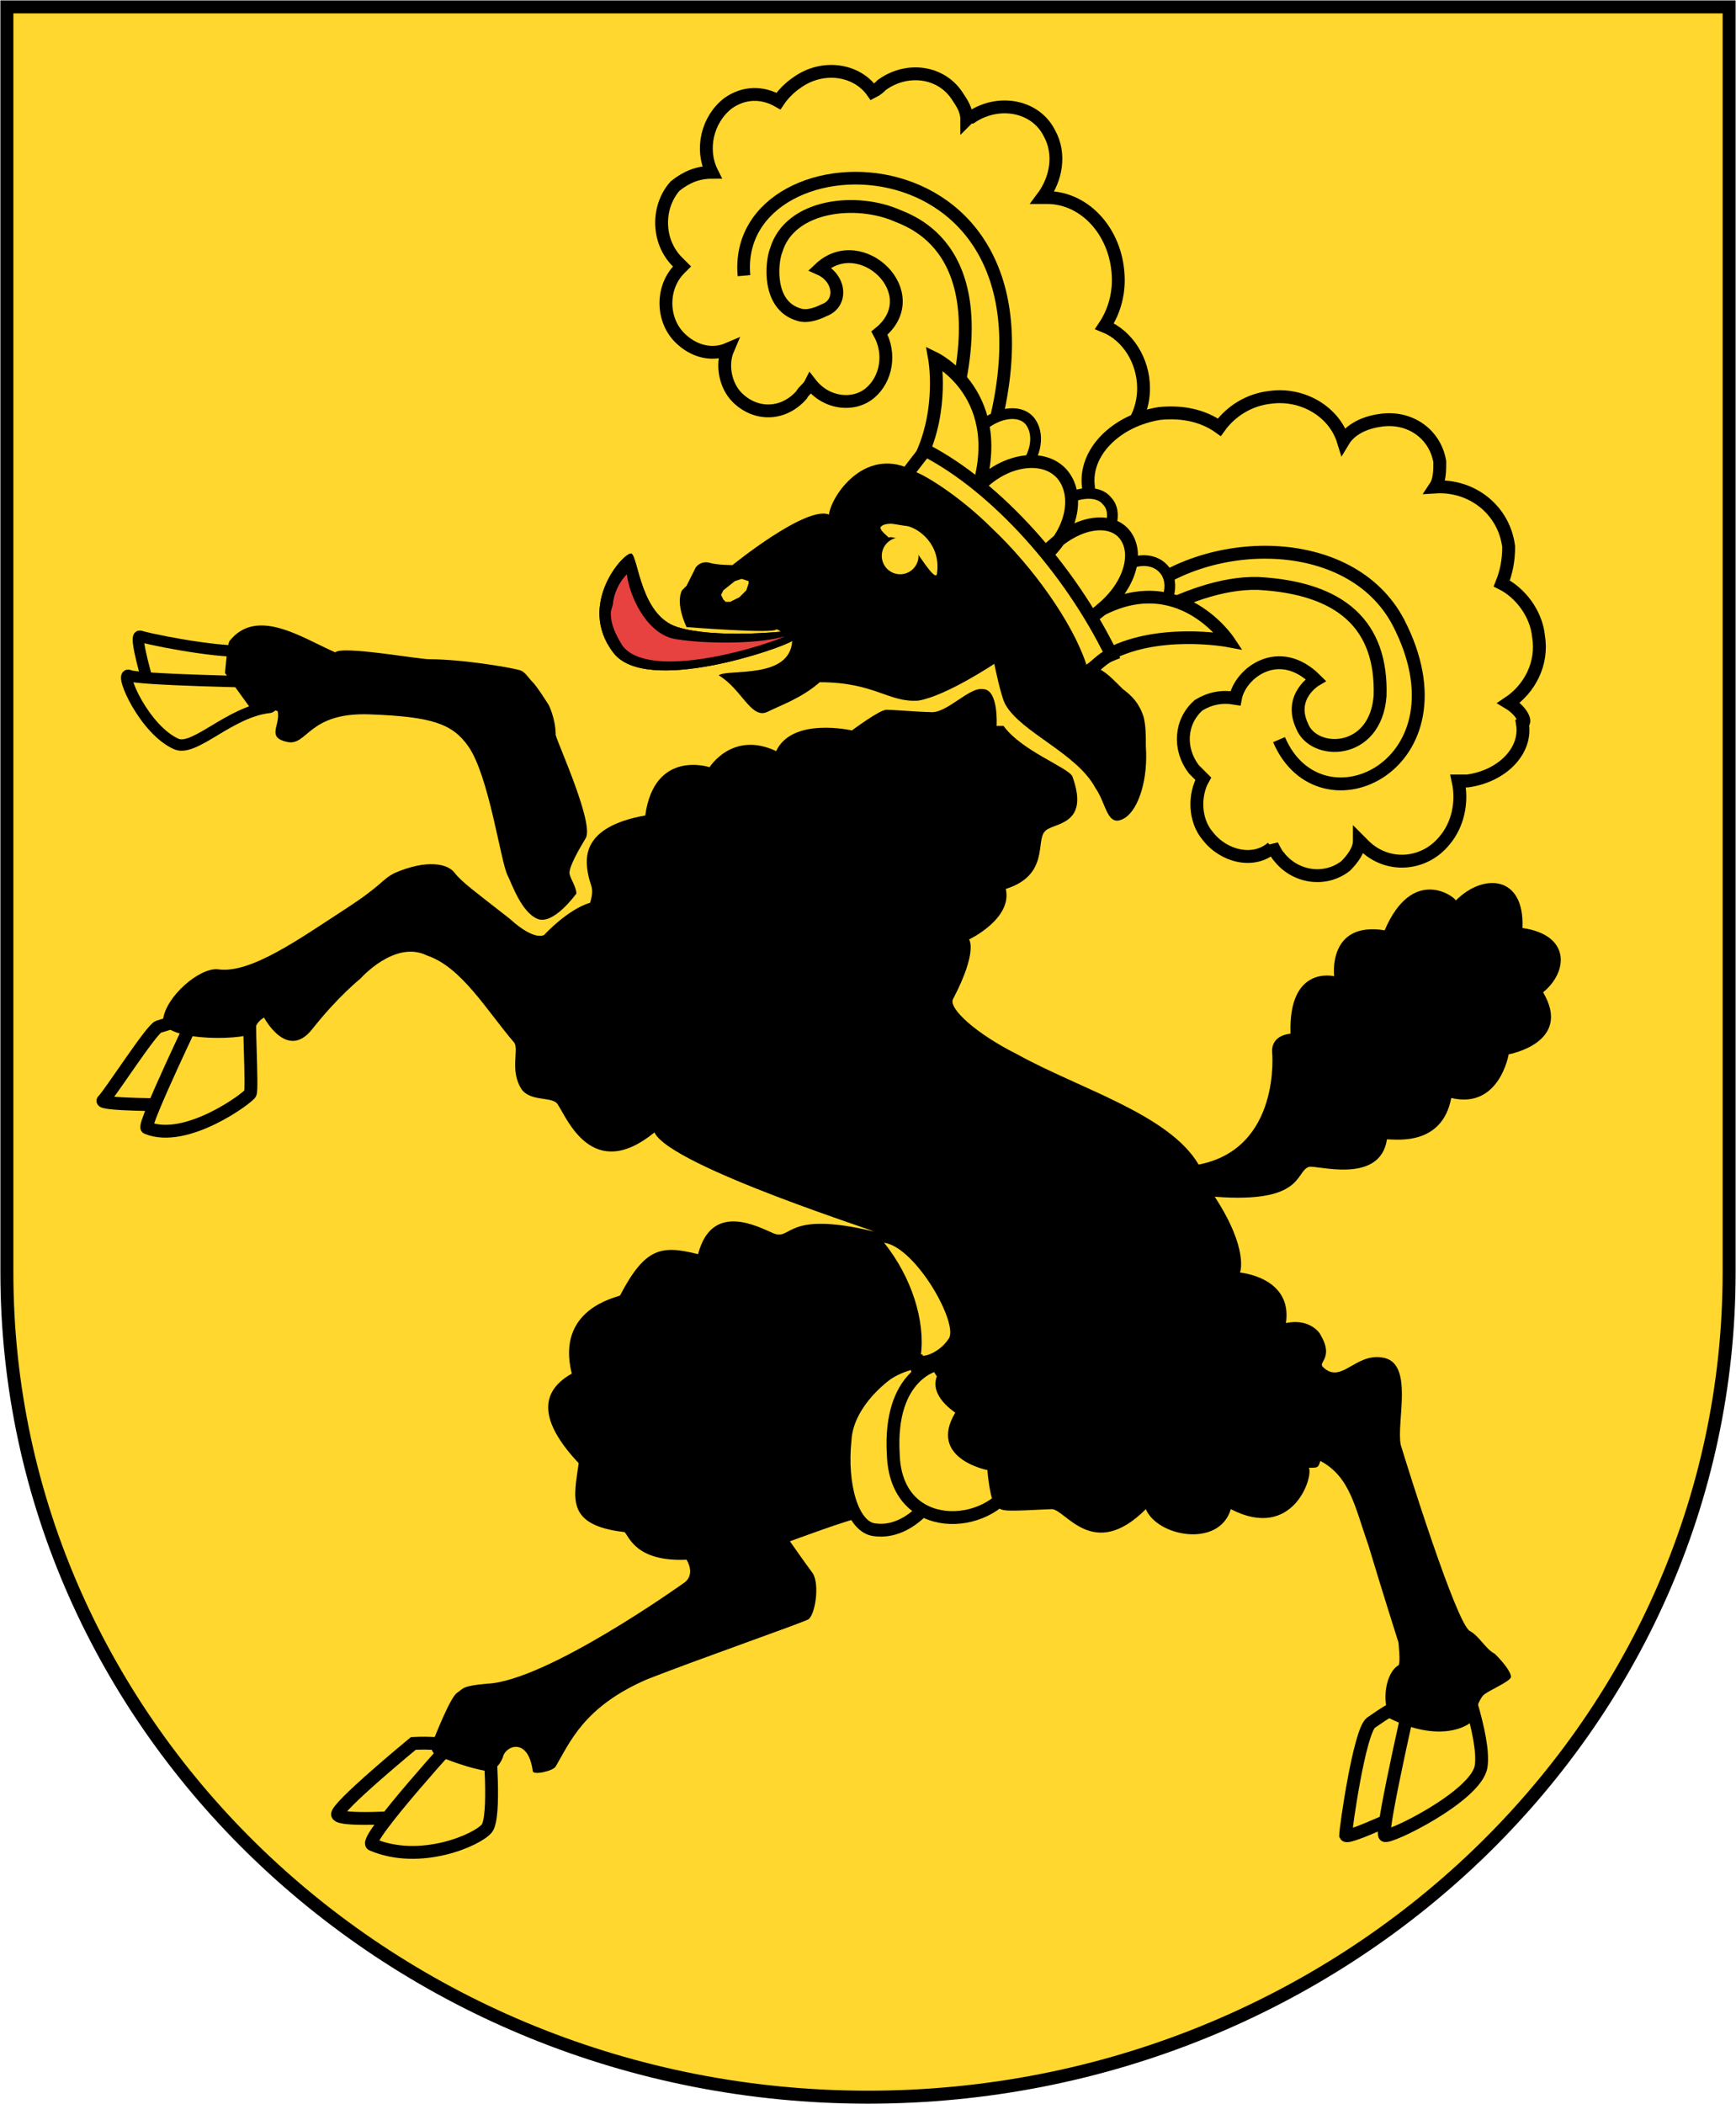 <?xml version="1.0" encoding="utf-8"?>
<!-- Generator: Adobe Illustrator 27.8.1, SVG Export Plug-In . SVG Version: 6.00 Build 0)  -->
<svg version="1.1" id="Layer_1" xmlns:cc="http://creativecommons.org/ns#"
	 xmlns="http://www.w3.org/2000/svg" xmlns:xlink="http://www.w3.org/1999/xlink" x="0px" y="0px" viewBox="0 0 75.6 91.6"
	 style="enable-background:new 0 0 75.6 91.6;" xml:space="preserve">
<style type="text/css">
	.st0{fill:#FFD72E;}
	.st1{fill:none;stroke:#000000;stroke-width:0.565;}
	.st2{fill:none;stroke:#000000;stroke-width:0.496;stroke-miterlimit:10;}
	.st3{fill:none;stroke:#000000;stroke-width:0.559;}
	.st4{fill:none;stroke:#000000;stroke-width:0.559;stroke-miterlimit:10;}
	.st5{fill:none;stroke:#000000;stroke-width:0.551;}
	.st6{fill:none;stroke:#000000;stroke-width:0.559;}
	.st7{fill:none;stroke:#000000;stroke-width:0.561;}
	.st8{fill:none;stroke:#000000;stroke-width:0.468;}
	.st9{fill:#050102;}
	.st10{fill:#E7423F;}
</style>
<path class="st0" d="M37.8,0.3h37.5v55.1c0,19.8-16.8,35.9-37.5,35.9c-20.7,0-37.5-16.1-37.5-35.9l0-55.1L37.8,0.3L37.8,0.3z"/>
<path class="st1" d="M37.8,0.3h37.5v55.1c0,19.8-16.8,35.9-37.5,35.9c-20.7,0-37.5-16.1-37.5-35.9l0-55.1L37.8,0.3L37.8,0.3z"/>
<path class="st2" d="M6.5,29.9c0,0,2.4,0.6,3.7,0.1c0.8-0.3,0.8-1.7,0.6-1.7c-0.6,0.2-3.6-0.3-4.7-0.6C5.8,27.6,6.5,29.9,6.5,29.9
	L6.5,29.9z"/>
<path class="st0" d="M11.6,29.7c0,0-5.7-0.1-6-0.3c-0.4-0.1,0.7,2.4,2.1,3c0.8,0.3,2.3-1.4,4-1.6C12.1,30.8,11.6,29.7,11.6,29.7"/>
<path d="M10,27.9c-0.1,0.1-0.2,1.4-0.2,1.4l1.3,1.8c0,0,1-0.3,1-0.1c0.1,0.6-0.5,1.1,0.4,1.3c0.9,0.2,0.9-1.3,3.6-1.2
	c2.7,0.1,3.6,0.4,4.3,1.4c0.9,1.3,1.4,5,1.7,5.6c0.2,0.4,0.6,1.6,1.3,1.9c0.7,0.3,1.7-1.1,1.7-1.1c0-0.3-0.3-0.7-0.3-0.9
	c0-0.3,0.4-1,0.7-1.5c0.4-0.6-1.2-4.1-1.3-4.5c0-0.7-0.3-1.3-0.3-1.3s-0.5-0.8-0.7-1c-0.2-0.2-0.3-0.4-0.5-0.5
	c-0.2-0.1-2.5-0.5-4-0.5c-0.5,0-3.8-0.6-4.1-0.3C13.2,27.8,11.2,26.4,10,27.9"/>
<path class="st3" d="M39.9,59.2c0,0.2,0.8,5.6,0.8,5.8s-1.1,1.8-2.6,1.6c-1-0.1-1.5-2-1.3-3.9C36.9,60.7,39.4,59.1,39.9,59.2z"/>
<path class="st0" d="M44.1,64.6c-1.1-1.7-3.3-5.2-3.3-5.2s-2.1,0.4-1.9,3.9C39,66.9,43.1,66.6,44.1,64.6"/>
<g>
	<path class="st3" d="M44.1,64.6c-1.1-1.7-3.3-5.2-3.3-5.2s-2.1,0.4-1.9,3.9C39,66.9,43.1,66.6,44.1,64.6z"/>
	<path class="st2" d="M11.6,29.7c0,0-5.7-0.1-6-0.3c-0.4-0.1,0.7,2.4,2.1,3c0.8,0.3,2.3-1.4,4-1.6C12.1,30.8,11.6,29.7,11.6,29.7
		L11.6,29.7z"/>
	<path class="st4" d="M8.9,44.1l-1.3,4c0,0-3.4,0-3.1-0.2c0.3-0.3,2.1-3.1,2.4-3.2S8.9,44.1,8.9,44.1z"/>
</g>
<path class="st0" d="M8.7,43.8c0,0,2.3,0.4,2.2,0.3c-0.1,0,0.1,3.3,0,3.5c-0.1,0.2-2.8,2.2-4.5,1.5C6.2,49,8.7,43.8,8.7,43.8"/>
<path class="st4" d="M8.7,43.8c0,0,2.3,0.4,2.2,0.3c-0.1,0,0.1,3.3,0,3.5c-0.1,0.2-2.8,2.2-4.5,1.5C6.2,49,8.7,43.8,8.7,43.8
	L8.7,43.8z"/>
<path class="st3" d="M18,75.9c0,0,1.7-0.1,2,0.3c0.3,0.4-2.4,2.9-2.4,2.9s-2.8,0.2-2.9-0.1S18,75.9,18,75.9z"/>
<path class="st0" d="M20.1,75.4l1.2,0.4c0,0,0.3,3.3-0.1,3.8c-0.4,0.5-2.9,1.6-5,0.7C15.8,80.1,20.1,75.4,20.1,75.4"/>
<path class="st3" d="M20.1,75.4l1.2,0.4c0,0,0.3,3.3-0.1,3.8c-0.4,0.5-2.9,1.6-5,0.7C15.8,80.1,20.1,75.4,20.1,75.4L20.1,75.4z
	 M59.7,75c0.6-0.4,1.2-0.9,2.1-0.9l-0.2,4.6c0,0-2.9,1.4-3,1.2C58.6,79.6,59.2,75.4,59.7,75z"/>
<path class="st0" d="M61.7,72.8c0,0-1.6,6.9-1.4,7.1c0.1,0.2,4-1.7,4.2-3c0.2-1.3-1-4.4-1-4.4L61.7,72.8z"/>
<path class="st3" d="M61.7,72.8c0,0-1.6,6.9-1.4,7.1c0.1,0.2,4-1.7,4.2-3c0.2-1.3-1-4.4-1-4.4L61.7,72.8z"/>
<path d="M41.3,58.3c-0.4,0.6-1.1,0.8-1.2,0.7c0.2-1.5-0.4-3.4-1.6-4.9C39.9,54.3,41.8,57.7,41.3,58.3 M22.4,45.4
	c0.2,0.3-0.2,1.2,0.3,2c0.4,0.6,1.4,0.3,1.6,0.7c0.4,0.6,1.5,3.4,4.2,1.2c0.7,1.5,10.3,4.5,9.5,4.3c-3.8-0.9-3.5,0.4-4.3,0.1
	c-0.7-0.3-2.7-1.4-3.3,0.9c-1.6-0.4-2.3-0.3-3.4,1.8c-0.2,0.1-2.8,0.6-2.1,3.4c-1.6,0.9-1.2,2.3,0.3,3.9c-0.2,1.5-0.6,2.7,2,3
	c0.2,0.2,0.5,1.3,2.7,1.2c0.4,0.7-0.1,1-0.1,1s-6,4.3-8.6,4.4c-1.1,0.1-1,0.2-1.3,0.4s-1,2-1,2s-0.3,0.5,0.1,0.7
	c0.4,0.2,1.5,0.6,2.2,0.7c0.2,0,0.5-0.1,0.7-0.6c0.1-0.5,1.1-0.9,1.3,0.6c0,0.2,0.9,0,1-0.2c0.6-1,1.2-2.6,4-3.8
	c2.3-0.9,6.6-2.4,7-2.6c0.3-0.2,0.5-1.5,0.2-2c-0.3-0.4-1-1.4-1-1.4s2.7-1,3-1c-2-3.1,0.8-7.1,3.6-6.5c-0.1,0.1-0.8,0.9,0.6,1.9
	C40.4,63.5,43,64,43,64s0.1,1.4,0.4,1.6c0.3,0.2,0.3,0.2,2.4,0.1c0.6,0,1.8,2.3,4.1,0c0.5,1.2,3.2,1.7,3.7,0
	c2.7,1.4,3.6-1.4,3.4-1.8c0.4,0,0.4,0,0.5-0.3c1.3,0.7,1.5,2,2.1,3.7c0.6,2,1.3,4.2,1.3,4.2s0.1,0.9,0,1c-0.4,0.2-0.8,1.2-0.4,2.3
	c2.4,1.2,3.7,0.2,3.7,0c0-0.2,0.2-0.8,0.4-1c0.2-0.2,1.2-0.6,1.2-0.8c0-0.2-0.3-0.6-0.7-1c-0.4-0.2-0.7-0.8-1.1-1
	c-0.6-0.4-2.7-7.1-3-8.1c-0.2-1,0.6-3.6-0.8-3.8c-1.2-0.2-1.8,1.2-2.6,0.4c-0.2-0.2,0.5-0.4-0.1-1.4c-0.1-0.2-0.6-0.7-1.5-0.5
	c0.3-2-2-2.2-2-2.2s0.4-1-1.1-3.3c3.9,0.3,3.5-1.1,4.1-1.3c0.3-0.1,3.1,0.8,3.4-1.2c0.4,0,2.4,0.3,2.8-1.8c2.1,0.5,2.5-1.9,2.5-1.9
	s2.8-0.5,1.5-2.7c1.1-0.9,1.2-2.5-0.9-2.8c0.1-2.3-1.7-2.4-2.9-1.2c-0.1-0.2-1.9-1.5-3.1,1.3c-2.5-0.4-2.2,2-2.2,2s-2-0.5-1.9,2.5
	c-0.9,0.1-0.8,0.8-0.8,0.8s0.4,4.2-3.2,4.9c-1.3-2.2-5.2-3.3-7.9-4.8c-1.8-0.9-3-2-2.8-2.4c1.1-2.1,0.7-2.6,0.7-2.6s1.9-0.9,1.6-2.2
	c1.9-0.6,1.3-2.1,1.7-2.5c0.3-0.4,2-0.2,1.2-2.4c-0.2-0.4-2.2-1.1-3-2.2c-0.2,0-0.3,0-0.3,0S43.5,30,42.8,30c-0.6-0.1-1.6,1.1-2.3,1
	c-0.4,0-1.6-0.1-1.9-0.1c-0.3,0-1.5,0.9-1.5,0.9s-2.6-0.6-3.3,0.9c-1.9-0.9-2.9,0.7-2.9,0.7s-2.4-0.8-2.8,2.1
	c-2.8,0.5-2.6,1.9-2.5,2.5c0.1,0.6,0.3,0.6,0.1,1.3c-1,0.3-2,1.4-2,1.4S23.3,41,22.2,40c-1.4-1.1-2.1-1.6-2.4-2
	c-0.3-0.4-1.2-0.6-2.6,0c-0.6,0.3-0.5,0.5-2.2,1.6c-2,1.3-4.1,2.8-5.5,2.6c-0.8-0.1-2.3,1.2-2.4,2.2c0,1,3.9,0.9,4,0.5
	c0-0.4,0.4-0.6,0.4-0.6s1,1.9,2.1,0.5s2.1-2.2,2.1-2.2s1.5-1.7,2.9-1C20.1,42.1,21.2,44,22.4,45.4"/>
<path class="st5" d="M32.4,12c-0.6-6.5,14.8-6.6,10.7,7.3"/>
<path class="st6" d="M45.6,24.6c0.4,0.3,2.9-5.2,3.4-5.7c0.5-0.5,0.8-1.2,0.8-2c0-1.2-0.7-2.3-1.7-2.7c0.4-0.6,0.6-1.3,0.6-2
	c0-2-1.4-3.6-3.1-3.6c-0.1,0-0.2,0-0.2,0c0.6-0.8,0.8-1.9,0.3-2.8c-0.6-1.2-2.2-1.5-3.4-0.7c-0.1,0-0.2,0.1-0.2,0.1
	c0-0.4-0.2-0.7-0.4-1c-0.7-1.1-2.2-1.3-3.3-0.5c-0.1,0.1-0.2,0.2-0.4,0.3c-0.7-1-2.2-1.2-3.3-0.4c-0.3,0.2-0.6,0.5-0.8,0.8
	c-0.7-0.4-1.5-0.4-2.2,0.1c-0.9,0.7-1.2,2-0.7,3c-0.6,0-1.1,0.2-1.6,0.6c-0.8,0.9-0.8,2.4,0.1,3.3c0.1,0.1,0.1,0.1,0.2,0.2
	c0,0-0.1,0.1-0.1,0.1c-0.8,0.8-0.8,2.2,0,3c0.6,0.6,1.4,0.8,2.1,0.5c-0.3,0.7-0.1,1.6,0.4,2.1c0.8,0.8,2,0.8,2.8-0.1
	c0.1-0.2,0.3-0.3,0.4-0.5c0.7,0.9,1.9,1,2.6,0.4c0.7-0.6,0.9-1.7,0.4-2.6c2.1-1.7-0.8-4.5-2.6-2.8c0.9,0.4,1,1.5,0.2,1.8
	c-0.4,0.2-0.8,0.3-1.1,0.2c-1.4-0.4-1.2-2.3-1-2.8c0.6-2,3.5-2.3,5.3-1.5c1,0.4,4.9,2,1.7,10.6"/>
<path class="st0" d="M65.7,30.6c0.9-0.6,1.5-1.7,1.3-2.9c-0.1-1-0.8-1.9-1.6-2.3c0.2-0.5,0.3-1,0.3-1.6c-0.2-1.6-1.6-2.7-3.2-2.6
	c0.2-0.3,0.2-0.7,0.2-1.1c-0.2-1.2-1.3-2-2.6-1.8c-0.7,0.1-1.3,0.4-1.6,0.9c-0.4-1.3-1.8-2.1-3.2-1.9c-0.9,0.1-1.7,0.6-2.2,1.3
	c-0.7-0.5-1.6-0.7-2.6-0.6c-1.9,0.3-3.3,1.7-3.1,3.2c0,0.5,0.2,0.9,0.6,1.3l-2.8,1.9l2.6,3.8c0,0,3.8-2.9,7-2.8
	c3.6,0.2,5.4,1.8,5.3,4.9c-0.2,2.6-2.9,2.6-3.4,1.3c-0.6-1.3,0.6-2,0.6-2c-1.6-1.6-3.3-0.3-3.5,0.8c-0.6-0.1-1.1,0-1.6,0.3
	c-0.8,0.7-0.9,1.9-0.2,2.8c0.2,0.2,0.3,0.3,0.4,0.4c-0.4,0.7-0.4,1.8,0.2,2.5c0.7,0.9,2,1.2,2.8,0.5c0,0,0,0,0-0.1
	c0.1,0.2,0.2,0.4,0.3,0.5c0.7,0.9,2,1.1,2.9,0.4c0.3-0.3,0.6-0.7,0.6-1.1c0.1,0.1,0.1,0.1,0.2,0.2c1,1,2.6,0.9,3.5-0.2
	c0.6-0.7,0.8-1.7,0.6-2.6c0.2,0,0.3,0,0.4,0c1.5-0.2,2.6-1.3,2.4-2.5C66.5,31.4,66.2,30.9,65.7,30.6"/>
<path class="st7" d="M65.7,30.6c0.9-0.6,1.5-1.7,1.3-2.9c-0.1-1-0.8-1.9-1.6-2.3c0.2-0.5,0.3-1,0.3-1.6c-0.2-1.6-1.6-2.7-3.2-2.6
	c0.2-0.3,0.2-0.7,0.2-1.1c-0.2-1.2-1.3-2-2.6-1.8c-0.7,0.1-1.3,0.4-1.6,0.9c-0.4-1.3-1.8-2.1-3.2-1.9c-0.9,0.1-1.7,0.6-2.2,1.3
	c-0.7-0.5-1.6-0.7-2.6-0.6c-1.9,0.3-3.3,1.7-3.1,3.2c0,0.5,0.2,0.9,0.6,1.3l-2.8,1.9l2.6,3.8c0,0,3.8-2.9,7-2.8
	c3.6,0.2,5.4,1.8,5.3,4.9c-0.2,2.6-2.9,2.6-3.4,1.3c-0.6-1.3,0.6-2,0.6-2c-1.6-1.6-3.3-0.3-3.5,0.8c-0.6-0.1-1.1,0-1.6,0.3
	c-0.8,0.7-0.9,1.9-0.2,2.8c0.2,0.2,0.3,0.3,0.4,0.4c-0.4,0.7-0.4,1.8,0.2,2.5c0.7,0.9,2,1.2,2.8,0.5c0,0,0,0,0-0.1
	c0.1,0.2,0.2,0.4,0.3,0.5c0.7,0.9,2,1.1,2.9,0.4c0.3-0.3,0.6-0.7,0.6-1.1c0.1,0.1,0.1,0.1,0.2,0.2c1,1,2.6,0.9,3.5-0.2
	c0.6-0.7,0.8-1.7,0.6-2.6c0.2,0,0.3,0,0.4,0c1.5-0.2,2.6-1.3,2.4-2.5C66.5,31.4,66.2,30.9,65.7,30.6z M55.7,32.2
	c1.8,4.2,8.4,1.1,5.2-5.1c-2.1-4-8.5-3.8-11.5-1"/>
<g>
	<path class="st0" d="M45.4,24.2c0.4,0.5,1.4,0.4,2.2-0.2c0.8-0.7,1.1-1.7,0.6-2.2c-0.4-0.5-1.4-0.4-2.2,0.2
		C45.3,22.6,45,23.6,45.4,24.2"/>
	<path class="st0" d="M42.1,20.9c0.4,0.6,1.4,0.5,2.2-0.2c0.8-0.7,1-1.7,0.6-2.3c-0.4-0.6-1.4-0.5-2.2,0.2
		C41.9,19.3,41.7,20.3,42.1,20.9"/>
	<path class="st0" d="M47.9,27.3c0.5,0.6,1.5,0.5,2.2-0.2c0.8-0.7,1.1-1.7,0.6-2.3c-0.5-0.6-1.5-0.5-2.2,0.2
		C47.8,25.7,47.5,26.7,47.9,27.3"/>
</g>
<path class="st8" d="M45.4,24.2c0.4,0.5,1.4,0.4,2.2-0.2c0.8-0.7,1.1-1.7,0.6-2.2c-0.4-0.5-1.4-0.4-2.2,0.2
	C45.3,22.6,45,23.6,45.4,24.2z M42.1,20.9c0.4,0.6,1.4,0.5,2.2-0.2c0.8-0.7,1-1.7,0.6-2.3c-0.4-0.6-1.4-0.5-2.2,0.2
	C41.9,19.3,41.7,20.3,42.1,20.9z M47.9,27.3c0.5,0.6,1.5,0.5,2.2-0.2c0.8-0.7,1.1-1.7,0.6-2.3c-0.5-0.6-1.5-0.5-2.2,0.2
	C47.8,25.7,47.5,26.7,47.9,27.3L47.9,27.3z"/>
<path class="st0" d="M40.1,19.9c1-2.1,0.6-4.3,0.6-4.3s3.3,1.6,1.8,6C42.3,21.5,40.9,20.4,40.1,19.9"/>
<path class="st0" d="M48.1,28.6c2.2-1.3,5.4-0.7,5.4-0.7s-2.4-3.6-6.3-0.9C47.3,27.2,47.8,27.8,48.1,28.6"/>
<path class="st7" d="M40.1,19.9c1-2.1,0.6-4.3,0.6-4.3s3.3,1.6,1.8,6C42.3,21.5,40.9,20.4,40.1,19.9L40.1,19.9z"/>
<path class="st5" d="M48.1,28.6c2.2-1.3,5.4-0.7,5.4-0.7s-2.4-3.6-6.3-0.9C47.3,27.2,47.8,27.8,48.1,28.6z"/>
<g>
	<path class="st9" d="M34.5,27.9c-0.4,0.3-6.4,2.4-7.8,0.5c-1.6-2.1,0.5-4.4,0.8-4.3c0.3,0.2,0.4,2.7,2,3.2c1.6,0.5,4.5,0.2,4.5,0.2
		L34.5,27.9L34.5,27.9z"/>
	<path class="st0" d="M41.8,24.6c0.8,0.9,2.3,0.8,3.6-0.3s1.6-2.7,0.9-3.6c-0.7-0.9-2.3-0.8-3.5,0.3C41.5,22.1,41.1,23.7,41.8,24.6"
		/>
	<path class="st0" d="M44.9,26.9c0.6,0.8,2,0.6,3.1-0.4c1.2-1,1.6-2.4,1-3.2c-0.6-0.8-2-0.6-3.1,0.4C44.7,24.7,44.3,26.1,44.9,26.9"
		/>
</g>
<path class="st7" d="M41.8,24.6c0.8,0.9,2.3,0.8,3.6-0.3s1.6-2.7,0.9-3.6c-0.7-0.9-2.3-0.8-3.5,0.3C41.5,22.1,41.1,23.7,41.8,24.6
	L41.8,24.6z M44.9,26.9c0.6,0.8,2,0.6,3.1-0.4c1.2-1,1.6-2.4,1-3.2c-0.6-0.8-2-0.6-3.1,0.4C44.7,24.7,44.3,26.1,44.9,26.9L44.9,26.9
	z"/>
<path class="st0" d="M39.3,20.9c4.5,2.5,7.1,6.9,7.8,8.5c0.6-0.3,0.8-0.7,1.3-0.9c-1.8-3.7-5-7.3-8.1-8.9
	C39.9,20.1,39.6,20.5,39.3,20.9"/>
<path class="st7" d="M39.3,20.9c4.5,2.5,7.1,6.9,7.8,8.5c0.6-0.3,0.8-0.7,1.3-0.9c-1.8-3.7-5-7.3-8.1-8.9
	C39.9,20.1,39.6,20.5,39.3,20.9z"/>
<path d="M43.2,23c1.8,1.7,3.5,4.1,4.1,5.9c-0.1,0.1,0.3-0.1,0.1,0c0.7,0.3,0.8,0.4,1.5,1.1c0.4,0.3,0.7,0.6,0.9,1.2
	c0.1,0.4,0.1,0.8,0.1,1.3c0.1,1.4-0.3,2.7-0.9,3.1c-0.8,0.5-0.8-0.6-1.3-1.3c-0.8-1.5-3.2-2.4-3.9-3.6c-0.2-0.3-0.5-1.8-0.5-1.8
	s-2.1,1.4-3.3,1.6c-1.3,0.1-1.9-0.8-4.3-0.8c-0.8,0.7-1.7,1-2.3,1.3c-0.7,0.3-1.1-1-2.1-1.6c0.4-0.3,3.1,0.2,3.2-1.5
	c-0.4,0.3-6.4,2.4-7.8,0.5c-1.6-2.1,0.5-4.4,0.8-4.3c0.3,0.2,0.4,2.7,2,3.2c1.6,0.5,4.5,0.2,4.5,0.2s-0.1-0.1-0.2-0.1
	c-0.1,0.2-3.9-0.1-3.9-0.1s-0.5-1-0.2-1.6c0.2-0.2,0.2-0.2,0.2-0.2l0.4-0.8c0,0,0.2-0.3,0.6-0.2c0.3,0.1,1,0.1,1,0.1
	s3.2-2.6,4.2-2.2c0.1-0.8,1.5-2.9,3.5-2c0.1-0.1,0,0.1,0.1,0.1C40,20.5,41.7,21.5,43.2,23"/>
<path class="st10" d="M26.7,26.2c0,0.2-0.1,0.3-0.1,0.5c0,0.5,0.2,0.9,0.5,1.4c1.1,1.5,5.7,0.2,7.1-0.4c-1.4,0.4-3.9,0.3-4.9,0.1
	c-1.2-0.3-1.9-1.9-2-2.8v0C27.1,25.2,26.8,25.6,26.7,26.2"/>
<g>
	<path class="st0" d="M39.8,23.9c-0.1-0.1-0.8-0.6-1.1-0.5c-0.1-0.1-0.5-0.4-0.3-0.5c0.1-0.1,0.4-0.1,0.4-0.1c0.1,0,0.6,0.1,0.7,0.1
		c0.5,0.1,1.5,0.8,1.3,2.1C40.7,25.3,40,24.1,39.8,23.9"/>
	<path class="st0" d="M32,25.3l0.3-0.1l0.3,0.1l0,0.1l-0.1,0.3L32.2,26l-0.4,0.2h-0.2l-0.1-0.1l-0.1-0.2l0.1-0.2L32,25.3L32,25.3z"
		/>
	<circle class="st0" cx="39.2" cy="24.2" r="0.8"/>
</g>
</svg>

